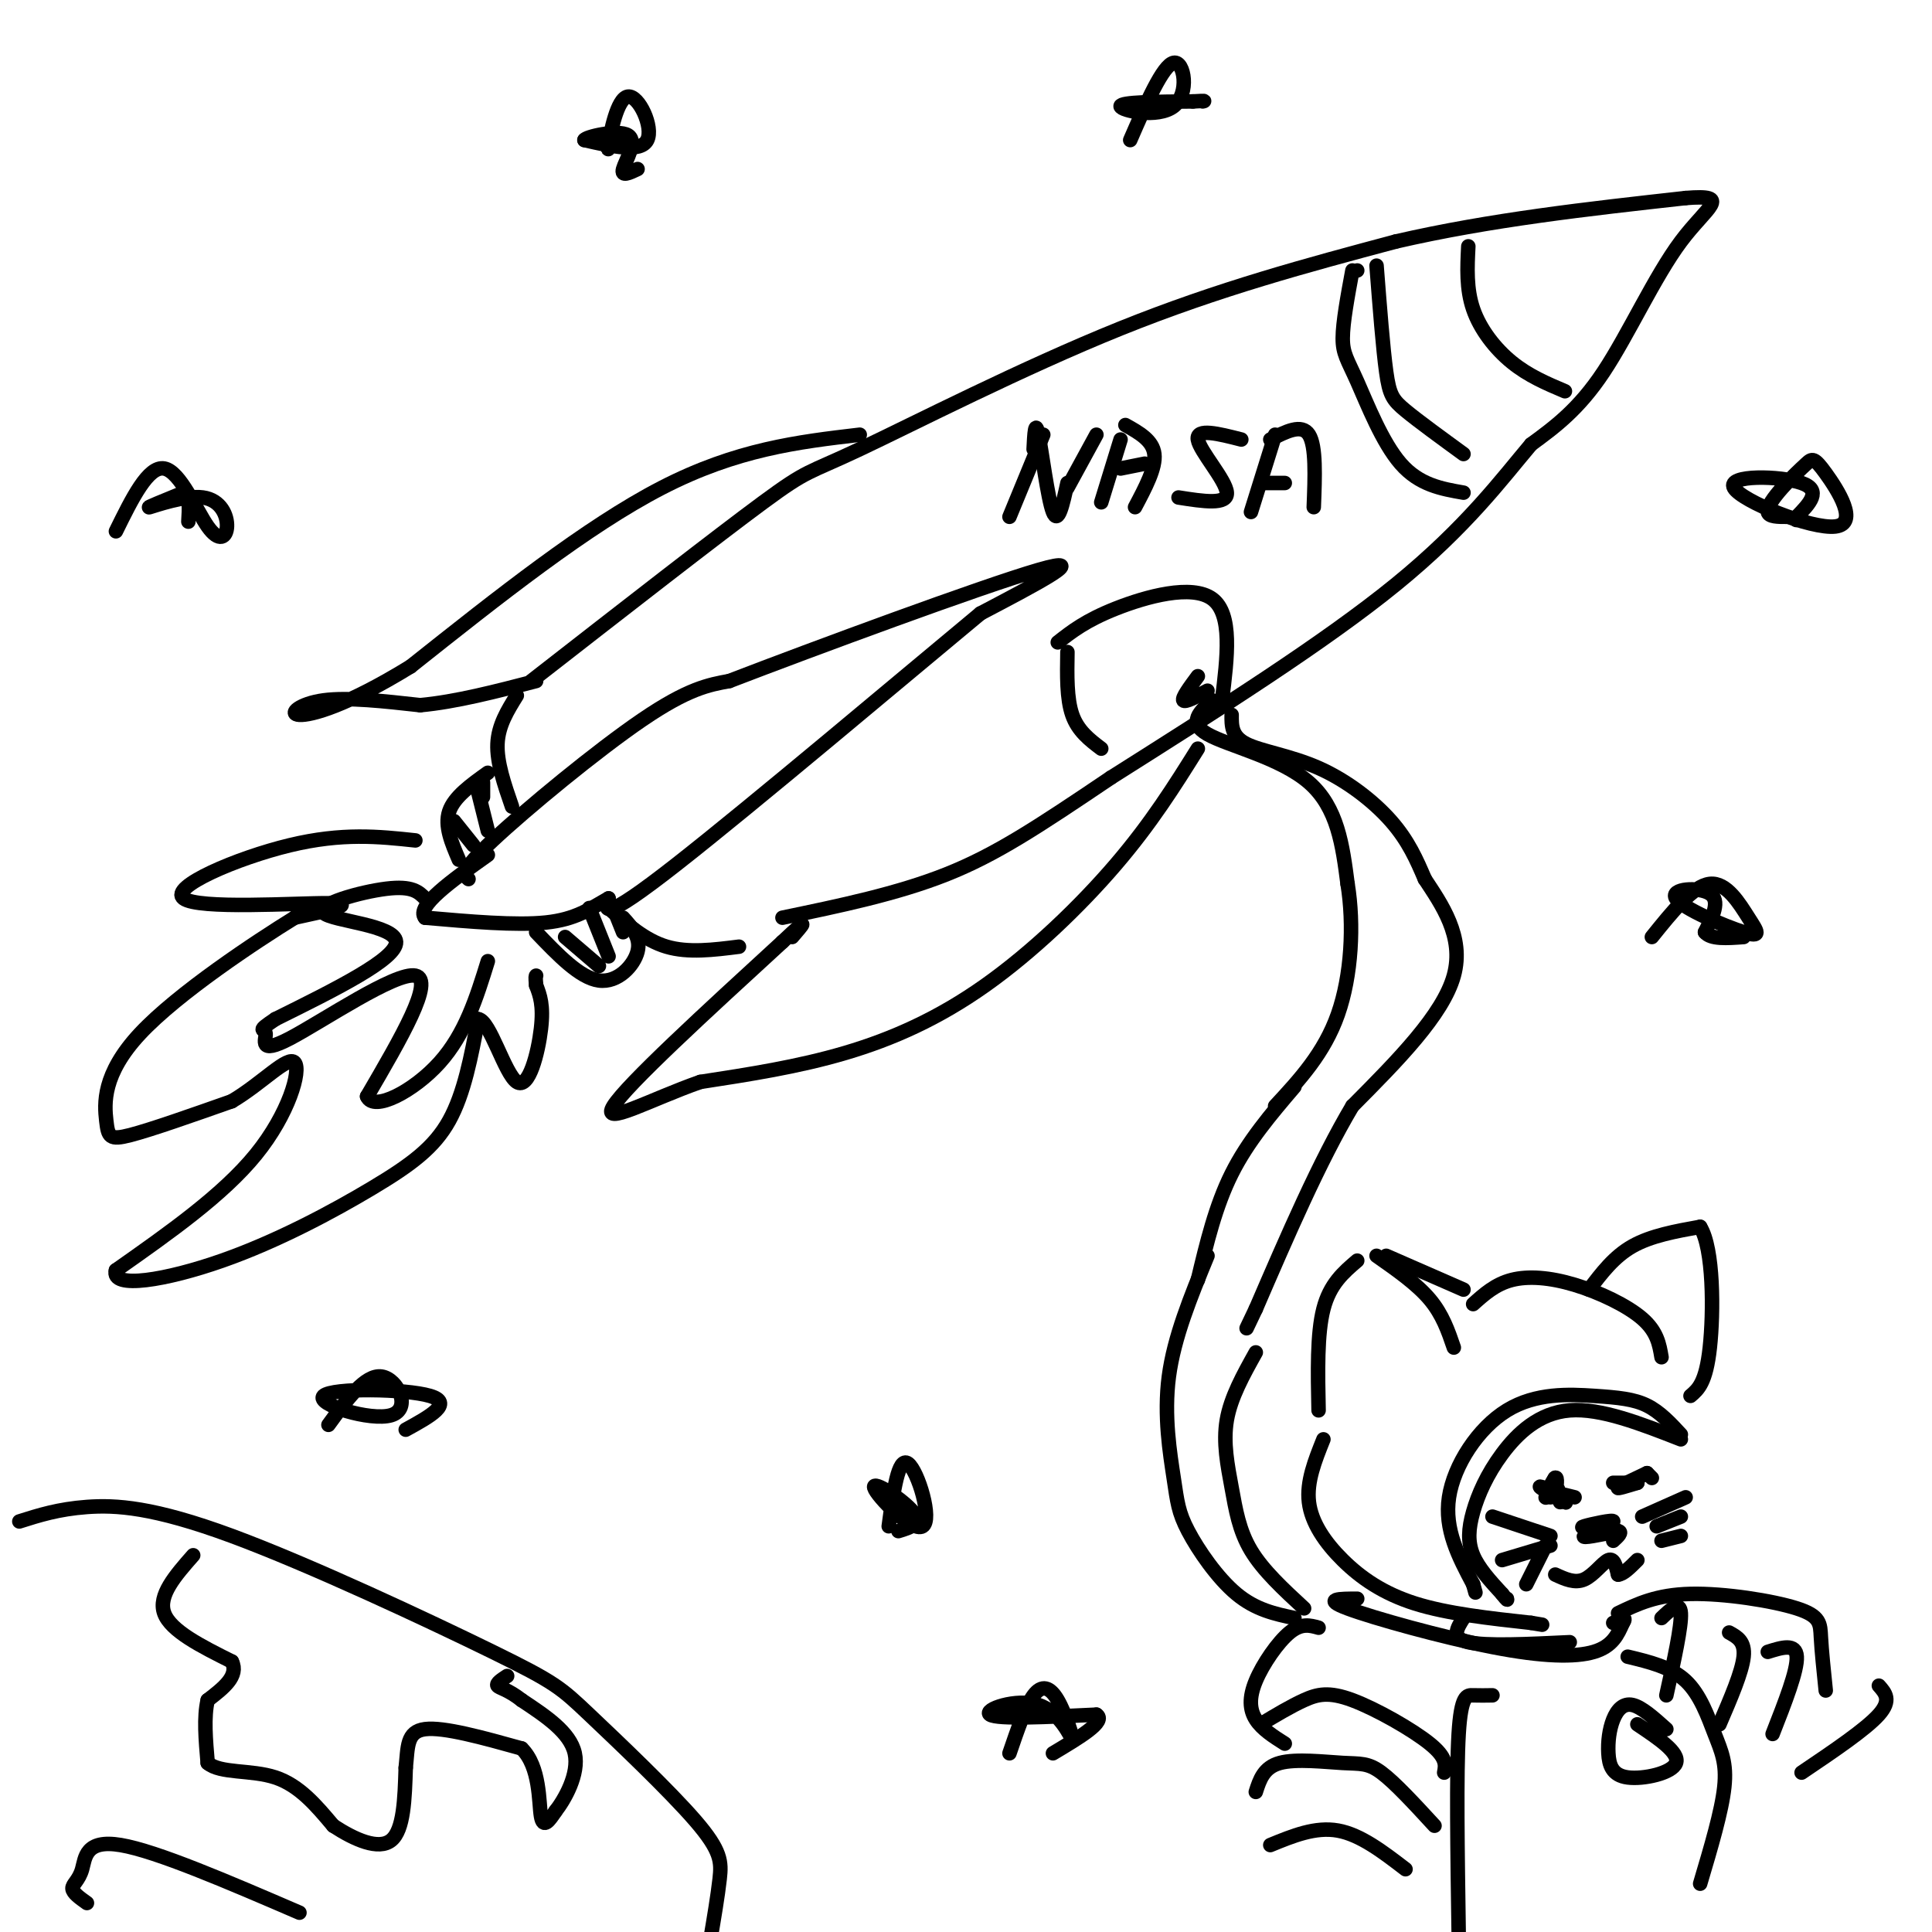 <svg viewBox='0 0 400 400' version='1.1' xmlns='http://www.w3.org/2000/svg' xmlns:xlink='http://www.w3.org/1999/xlink'><g fill='none' stroke='rgb(0,0,0)' stroke-width='3' stroke-linecap='round' stroke-linejoin='round'><path d='M110,141c19.292,-15.030 38.583,-30.060 48,-37c9.417,-6.940 8.958,-5.792 20,-11c11.042,-5.208 33.583,-16.774 54,-25c20.417,-8.226 38.708,-13.113 57,-18'/><path d='M289,50c19.500,-4.500 39.750,-6.750 60,-9'/><path d='M349,41c9.833,-0.786 4.417,1.750 -1,9c-5.417,7.250 -10.833,19.214 -16,27c-5.167,7.786 -10.083,11.393 -15,15'/><path d='M317,92c-5.933,7.000 -13.267,17.000 -28,29c-14.733,12.000 -36.867,26.000 -59,40'/><path d='M230,161c-15.222,10.267 -23.778,15.933 -34,20c-10.222,4.067 -22.111,6.533 -34,9'/><path d='M97,182c-0.933,-0.778 -1.867,-1.556 5,-8c6.867,-6.444 21.533,-18.556 31,-25c9.467,-6.444 13.733,-7.222 18,-8'/><path d='M151,141c17.556,-6.756 52.444,-19.644 64,-23c11.556,-3.356 -0.222,2.822 -12,9'/><path d='M203,127c-15.244,12.644 -47.356,39.756 -63,52c-15.644,12.244 -14.822,9.622 -14,7'/><path d='M126,186c-3.956,2.244 -6.844,4.356 -13,5c-6.156,0.644 -15.578,-0.178 -25,-1'/><path d='M88,190c-2.000,-2.333 5.500,-7.667 13,-13'/><path d='M178,90c-12.750,1.500 -25.500,3.000 -41,11c-15.500,8.000 -33.750,22.500 -52,37'/><path d='M85,138c-13.310,8.179 -20.583,10.125 -23,10c-2.417,-0.125 0.024,-2.321 5,-3c4.976,-0.679 12.488,0.161 20,1'/><path d='M87,146c7.333,-0.667 15.667,-2.833 24,-5'/><path d='M248,155c-4.815,7.696 -9.631,15.393 -17,24c-7.369,8.607 -17.292,18.125 -27,25c-9.708,6.875 -19.202,11.107 -29,14c-9.798,2.893 -19.899,4.446 -30,6'/><path d='M145,224c-10.222,3.556 -20.778,9.444 -18,5c2.778,-4.444 18.889,-19.222 35,-34'/><path d='M162,195c6.167,-5.833 4.083,-3.417 2,-1'/><path d='M107,144c-1.917,3.083 -3.833,6.167 -4,10c-0.167,3.833 1.417,8.417 3,13'/><path d='M126,188c3.750,3.333 7.500,6.667 12,8c4.500,1.333 9.750,0.667 15,0'/><path d='M101,160c-3.500,2.500 -7.000,5.000 -8,8c-1.000,3.000 0.500,6.500 2,10'/><path d='M94,170c0.000,0.000 4.000,5.000 4,5'/><path d='M99,164c0.000,0.000 2.000,8.000 2,8'/><path d='M100,162c0.000,0.000 0.000,3.000 0,3'/><path d='M111,193c4.533,4.733 9.067,9.467 13,10c3.933,0.533 7.267,-3.133 8,-6c0.733,-2.867 -1.133,-4.933 -3,-7'/><path d='M117,194c0.000,0.000 7.000,6.000 7,6'/><path d='M122,188c0.000,0.000 4.000,10.000 4,10'/><path d='M127,188c0.000,0.000 2.000,5.000 2,5'/><path d='M86,174c-7.565,-0.810 -15.131,-1.619 -26,1c-10.869,2.619 -25.042,8.667 -22,11c3.042,2.333 23.298,0.952 30,1c6.702,0.048 -0.149,1.524 -7,3'/><path d='M61,190c-7.893,4.879 -24.126,15.576 -32,24c-7.874,8.424 -7.389,14.576 -7,18c0.389,3.424 0.683,4.121 5,3c4.317,-1.121 12.659,-4.061 21,-7'/><path d='M48,228c6.321,-3.738 11.625,-9.583 13,-8c1.375,1.583 -1.179,10.595 -8,19c-6.821,8.405 -17.911,16.202 -29,24'/><path d='M24,263c-1.147,4.013 10.486,2.045 22,-2c11.514,-4.045 22.907,-10.166 31,-15c8.093,-4.834 12.884,-8.381 16,-14c3.116,-5.619 4.558,-13.309 6,-21'/><path d='M99,211c2.429,0.238 5.500,11.333 8,13c2.500,1.667 4.429,-6.095 5,-11c0.571,-4.905 -0.214,-6.952 -1,-9'/><path d='M111,204c-0.167,-1.833 -0.083,-1.917 0,-2'/><path d='M88,186c-1.315,-1.327 -2.631,-2.655 -8,-2c-5.369,0.655 -14.792,3.292 -13,5c1.792,1.708 14.798,2.488 15,6c0.202,3.512 -12.399,9.756 -25,16'/><path d='M57,211c-4.177,2.807 -2.120,1.825 -2,3c0.120,1.175 -1.699,4.509 5,1c6.699,-3.509 21.914,-13.860 26,-13c4.086,0.860 -2.957,12.930 -10,25'/><path d='M76,227c1.333,3.267 9.667,-1.067 15,-7c5.333,-5.933 7.667,-13.467 10,-21'/><path d='M127,27c-0.679,2.667 -1.357,5.333 -1,3c0.357,-2.333 1.750,-9.667 4,-10c2.250,-0.333 5.357,6.333 4,9c-1.357,2.667 -7.179,1.333 -13,0'/><path d='M121,29c0.119,-0.643 6.917,-2.250 9,-1c2.083,1.250 -0.548,5.357 -1,7c-0.452,1.643 1.274,0.821 3,0'/><path d='M234,29c3.387,-7.774 6.774,-15.548 9,-16c2.226,-0.452 3.292,6.417 0,9c-3.292,2.583 -10.940,0.881 -11,0c-0.060,-0.881 7.470,-0.940 15,-1'/><path d='M247,21c2.833,-0.167 2.417,-0.083 2,0'/><path d='M24,110c3.343,-6.799 6.685,-13.598 10,-13c3.315,0.598 6.601,8.594 9,12c2.399,3.406 3.911,2.222 4,0c0.089,-2.222 -1.245,-5.483 -5,-6c-3.755,-0.517 -9.930,1.709 -11,2c-1.070,0.291 2.965,-1.355 7,-3'/><path d='M38,102c1.333,0.500 1.167,3.250 1,6'/><path d='M370,107c-1.892,0.004 -3.785,0.008 -4,-1c-0.215,-1.008 1.247,-3.027 3,-5c1.753,-1.973 3.798,-3.899 5,-5c1.202,-1.101 1.560,-1.375 4,2c2.440,3.375 6.963,10.399 2,11c-4.963,0.601 -19.413,-5.223 -21,-8c-1.587,-2.777 9.689,-2.508 14,-1c4.311,1.508 1.655,4.254 -1,7'/><path d='M372,107c-0.167,1.167 -0.083,0.583 0,0'/><path d='M304,51c-0.222,4.400 -0.444,8.800 1,13c1.444,4.200 4.556,8.200 8,11c3.444,2.800 7.222,4.400 11,6'/><path d='M285,55c0.667,8.600 1.333,17.200 2,22c0.667,4.800 1.333,5.800 4,8c2.667,2.200 7.333,5.600 12,9'/><path d='M281,56c0.000,0.000 0.000,0.000 0,0'/><path d='M280,56c-0.994,5.369 -1.988,10.738 -2,14c-0.012,3.262 0.958,4.417 3,9c2.042,4.583 5.155,12.595 9,17c3.845,4.405 8.423,5.202 13,6'/><path d='M216,90c0.000,0.000 -7.000,17.000 -7,17'/><path d='M214,93c0.156,-3.178 0.311,-6.356 1,-3c0.689,3.356 1.911,13.244 3,16c1.089,2.756 2.044,-1.622 3,-6'/><path d='M221,101c0.000,0.000 6.000,-11.000 6,-11'/><path d='M232,91c0.000,0.000 -4.000,13.000 -4,13'/><path d='M233,88c2.833,1.583 5.667,3.167 6,6c0.333,2.833 -1.833,6.917 -4,11'/><path d='M232,97c0.000,0.000 5.000,-1.000 5,-1'/><path d='M257,91c-4.689,-1.200 -9.378,-2.400 -9,0c0.378,2.400 5.822,8.400 6,11c0.178,2.600 -4.911,1.800 -10,1'/><path d='M264,90c0.000,0.000 -5.000,16.000 -5,16'/><path d='M263,91c3.250,-1.667 6.500,-3.333 8,-1c1.500,2.333 1.250,8.667 1,15'/><path d='M261,100c0.000,0.000 5.000,0.000 5,0'/><path d='M221,135c-0.083,4.833 -0.167,9.667 1,13c1.167,3.333 3.583,5.167 6,7'/><path d='M219,133c2.889,-2.267 5.778,-4.533 12,-7c6.222,-2.467 15.778,-5.133 20,-2c4.222,3.133 3.111,12.067 2,21'/><path d='M248,140c-1.667,2.250 -3.333,4.500 -3,5c0.333,0.500 2.667,-0.750 5,-2'/><path d='M251,145c-2.578,2.311 -5.156,4.622 -1,7c4.156,2.378 15.044,4.822 21,10c5.956,5.178 6.978,13.089 8,21'/><path d='M279,183c1.378,8.422 0.822,18.978 -2,27c-2.822,8.022 -7.911,13.511 -13,19'/><path d='M255,148c-0.024,2.226 -0.048,4.452 3,6c3.048,1.548 9.167,2.417 15,5c5.833,2.583 11.381,6.881 15,11c3.619,4.119 5.310,8.060 7,12'/><path d='M295,182c3.356,5.111 8.244,11.889 6,20c-2.244,8.111 -11.622,17.556 -21,27'/><path d='M280,229c-6.833,11.500 -13.417,26.750 -20,42'/><path d='M260,271c-3.333,7.000 -1.667,3.500 0,0'/><path d='M268,225c-4.833,5.667 -9.667,11.333 -13,18c-3.333,6.667 -5.167,14.333 -7,22'/><path d='M273,292c-0.167,-7.917 -0.333,-15.833 1,-21c1.333,-5.167 4.167,-7.583 7,-10'/><path d='M285,260c4.167,2.917 8.333,5.833 11,9c2.667,3.167 3.833,6.583 5,10'/><path d='M287,260c0.000,0.000 16.000,7.000 16,7'/><path d='M305,270c2.304,-2.065 4.607,-4.131 8,-5c3.393,-0.869 7.875,-0.542 13,1c5.125,1.542 10.893,4.298 14,7c3.107,2.702 3.554,5.351 4,8'/><path d='M329,267c2.583,-3.417 5.167,-6.833 9,-9c3.833,-2.167 8.917,-3.083 14,-4'/><path d='M352,254c2.800,4.489 2.800,17.711 2,25c-0.800,7.289 -2.400,8.644 -4,10'/><path d='M348,297c-2.155,-2.333 -4.309,-4.667 -7,-6c-2.691,-1.333 -5.917,-1.667 -11,-2c-5.083,-0.333 -12.022,-0.667 -18,3c-5.978,3.667 -10.994,11.333 -12,18c-1.006,6.667 1.997,12.333 5,18'/><path d='M305,328c0.833,3.000 0.417,1.500 0,0'/><path d='M348,298c-8.308,-3.250 -16.616,-6.501 -23,-6c-6.384,0.501 -10.845,4.753 -14,9c-3.155,4.247 -5.003,8.490 -6,12c-0.997,3.510 -1.142,6.289 0,9c1.142,2.711 3.571,5.356 6,8'/><path d='M311,330c1.167,1.500 1.083,1.250 1,1'/><path d='M321,318c0.000,0.000 -12.000,-4.000 -12,-4'/><path d='M321,320c0.000,0.000 -10.000,3.000 -10,3'/><path d='M320,320c0.000,0.000 -4.000,8.000 -4,8'/><path d='M331,316c-2.167,0.208 -4.333,0.417 -3,0c1.333,-0.417 6.167,-1.458 6,-1c-0.167,0.458 -5.333,2.417 -6,3c-0.667,0.583 3.167,-0.208 7,-1'/><path d='M335,317c1.000,0.167 0.000,1.083 -1,2'/><path d='M322,326c2.022,0.933 4.044,1.867 6,1c1.956,-0.867 3.844,-3.533 5,-4c1.156,-0.467 1.578,1.267 2,3'/><path d='M335,326c1.000,0.000 2.500,-1.500 4,-3'/><path d='M340,314c0.000,0.000 9.000,-4.000 9,-4'/><path d='M343,316c0.000,0.000 5.000,-2.000 5,-2'/><path d='M344,319c0.000,0.000 4.000,-1.000 4,-1'/><path d='M322,309c-1.889,-0.800 -3.778,-1.600 -3,-1c0.778,0.600 4.222,2.600 5,3c0.778,0.400 -1.111,-0.800 -3,-2'/><path d='M321,309c0.333,-0.167 2.667,0.417 5,1'/><path d='M342,306c0.000,0.000 -1.000,-1.000 -1,-1'/><path d='M341,305c-2.833,1.333 -5.667,2.667 -6,3c-0.333,0.333 1.833,-0.333 4,-1'/><path d='M323,311c-0.137,-1.637 -0.274,-3.274 -1,-3c-0.726,0.274 -2.042,2.458 -2,2c0.042,-0.458 1.440,-3.560 2,-4c0.560,-0.440 0.280,1.780 0,4'/><path d='M322,310c0.044,-0.444 0.156,-3.556 0,-4c-0.156,-0.444 -0.578,1.778 -1,4'/><path d='M339,307c0.000,0.000 -5.000,0.000 -5,0'/><path d='M274,298c-1.756,4.381 -3.512,8.762 -3,13c0.512,4.238 3.292,8.333 7,12c3.708,3.667 8.345,6.905 15,9c6.655,2.095 15.327,3.048 24,4'/><path d='M317,336c4.000,0.667 2.000,0.333 0,0'/><path d='M281,331c-3.649,0.006 -7.298,0.012 -2,2c5.298,1.988 19.542,5.958 30,8c10.458,2.042 17.131,2.155 21,1c3.869,-1.155 4.935,-3.577 6,-6'/><path d='M336,336c0.833,-1.167 -0.083,-1.083 -1,-1'/><path d='M303,335c-1.333,2.083 -2.667,4.167 1,5c3.667,0.833 12.333,0.417 21,0'/><path d='M334,336c0.000,0.000 1.000,0.000 1,0'/><path d='M273,337c-1.780,-0.500 -3.560,-1.000 -6,1c-2.440,2.000 -5.542,6.500 -7,10c-1.458,3.500 -1.274,6.000 0,8c1.274,2.000 3.637,3.500 6,5'/><path d='M261,357c3.131,-1.881 6.262,-3.762 9,-5c2.738,-1.238 5.083,-1.833 10,0c4.917,1.833 12.405,6.095 16,9c3.595,2.905 3.298,4.452 3,6'/><path d='M260,371c0.815,-2.542 1.631,-5.083 5,-6c3.369,-0.917 9.292,-0.208 13,0c3.708,0.208 5.202,-0.083 8,2c2.798,2.083 6.899,6.542 11,11'/><path d='M263,382c4.667,-1.917 9.333,-3.833 14,-3c4.667,0.833 9.333,4.417 14,8'/><path d='M309,351c-1.356,0.022 -2.711,0.044 -4,0c-1.289,-0.044 -2.511,-0.156 -3,8c-0.489,8.156 -0.244,24.578 0,41'/><path d='M337,343c4.482,1.077 8.964,2.155 12,5c3.036,2.845 4.625,7.458 6,11c1.375,3.542 2.536,6.012 2,11c-0.536,4.988 -2.768,12.494 -5,20'/><path d='M345,358c-2.544,-2.284 -5.087,-4.568 -7,-5c-1.913,-0.432 -3.195,0.989 -4,3c-0.805,2.011 -1.133,4.611 -1,7c0.133,2.389 0.728,4.566 4,5c3.272,0.434 9.221,-0.876 10,-3c0.779,-2.124 -3.610,-5.062 -8,-8'/><path d='M335,334c3.994,-1.917 7.988,-3.833 15,-4c7.012,-0.167 17.042,1.417 22,3c4.958,1.583 4.845,3.167 5,6c0.155,2.833 0.577,6.917 1,11'/><path d='M344,335c1.917,-1.833 3.833,-3.667 4,-1c0.167,2.667 -1.417,9.833 -3,17'/><path d='M358,338c1.667,0.917 3.333,1.833 3,5c-0.333,3.167 -2.667,8.583 -5,14'/><path d='M366,342c2.917,-0.917 5.833,-1.833 6,1c0.167,2.833 -2.417,9.417 -5,16'/><path d='M389,349c1.333,1.500 2.667,3.000 0,6c-2.667,3.000 -9.333,7.500 -16,12'/><path d='M260,280c-2.595,4.649 -5.190,9.298 -6,14c-0.810,4.702 0.167,9.458 1,14c0.833,4.542 1.524,8.869 4,13c2.476,4.131 6.738,8.065 11,12'/><path d='M250,260c-3.464,8.426 -6.928,16.852 -8,25c-1.072,8.148 0.249,16.019 1,21c0.751,4.981 0.933,7.072 3,11c2.067,3.928 6.019,9.694 10,13c3.981,3.306 7.990,4.153 12,5'/><path d='M68,295c3.815,-5.242 7.630,-10.485 11,-10c3.370,0.485 6.295,6.697 2,8c-4.295,1.303 -15.810,-2.303 -14,-4c1.810,-1.697 16.946,-1.485 22,0c5.054,1.485 0.027,4.242 -5,7'/><path d='M184,316c0.979,-7.242 1.959,-14.485 4,-13c2.041,1.485 5.145,11.697 3,13c-2.145,1.303 -9.539,-6.303 -10,-8c-0.461,-1.697 6.011,2.515 8,5c1.989,2.485 -0.506,3.242 -3,4'/><path d='M4,315c4.040,-1.282 8.081,-2.565 14,-3c5.919,-0.435 13.717,-0.023 30,6c16.283,6.023 41.051,17.658 54,24c12.949,6.342 14.079,7.391 20,13c5.921,5.609 16.633,15.779 22,22c5.367,6.221 5.391,8.492 5,12c-0.391,3.508 -1.195,8.254 -2,13'/><path d='M40,322c-3.667,4.167 -7.333,8.333 -6,12c1.333,3.667 7.667,6.833 14,10'/><path d='M48,344c1.500,3.000 -1.750,5.500 -5,8'/><path d='M43,352c-0.833,3.500 -0.417,8.250 0,13'/><path d='M43,365c2.578,2.244 9.022,1.356 14,3c4.978,1.644 8.489,5.822 12,10'/><path d='M69,378c4.400,2.889 9.400,5.111 12,3c2.600,-2.111 2.800,-8.556 3,-15'/><path d='M84,366c0.467,-4.289 0.133,-7.511 4,-8c3.867,-0.489 11.933,1.756 20,4'/><path d='M108,362c3.867,3.778 3.533,11.222 4,14c0.467,2.778 1.733,0.889 3,-1'/><path d='M115,375c1.844,-2.333 4.956,-7.667 4,-12c-0.956,-4.333 -5.978,-7.667 -11,-11'/><path d='M108,352c-2.911,-2.289 -4.689,-2.511 -5,-3c-0.311,-0.489 0.844,-1.244 2,-2'/><path d='M18,394c-1.476,-1.048 -2.952,-2.095 -3,-3c-0.048,-0.905 1.333,-1.667 2,-4c0.667,-2.333 0.619,-6.238 8,-5c7.381,1.238 22.190,7.619 37,14'/><path d='M209,363c1.664,-4.881 3.328,-9.762 5,-12c1.672,-2.238 3.351,-1.832 5,1c1.649,2.832 3.267,8.089 3,8c-0.267,-0.089 -2.418,-5.524 -7,-7c-4.582,-1.476 -11.595,1.007 -10,2c1.595,0.993 11.797,0.497 22,0'/><path d='M227,355c2.167,1.333 -3.417,4.667 -9,8'/><path d='M342,194c4.265,-5.300 8.529,-10.599 12,-11c3.471,-0.401 6.148,4.097 8,7c1.852,2.903 2.878,4.211 -1,3c-3.878,-1.211 -12.659,-4.941 -14,-7c-1.341,-2.059 4.760,-2.445 7,-1c2.240,1.445 0.620,4.723 -1,8'/><path d='M353,193c1.167,1.500 4.583,1.250 8,1'/></g>
</svg>